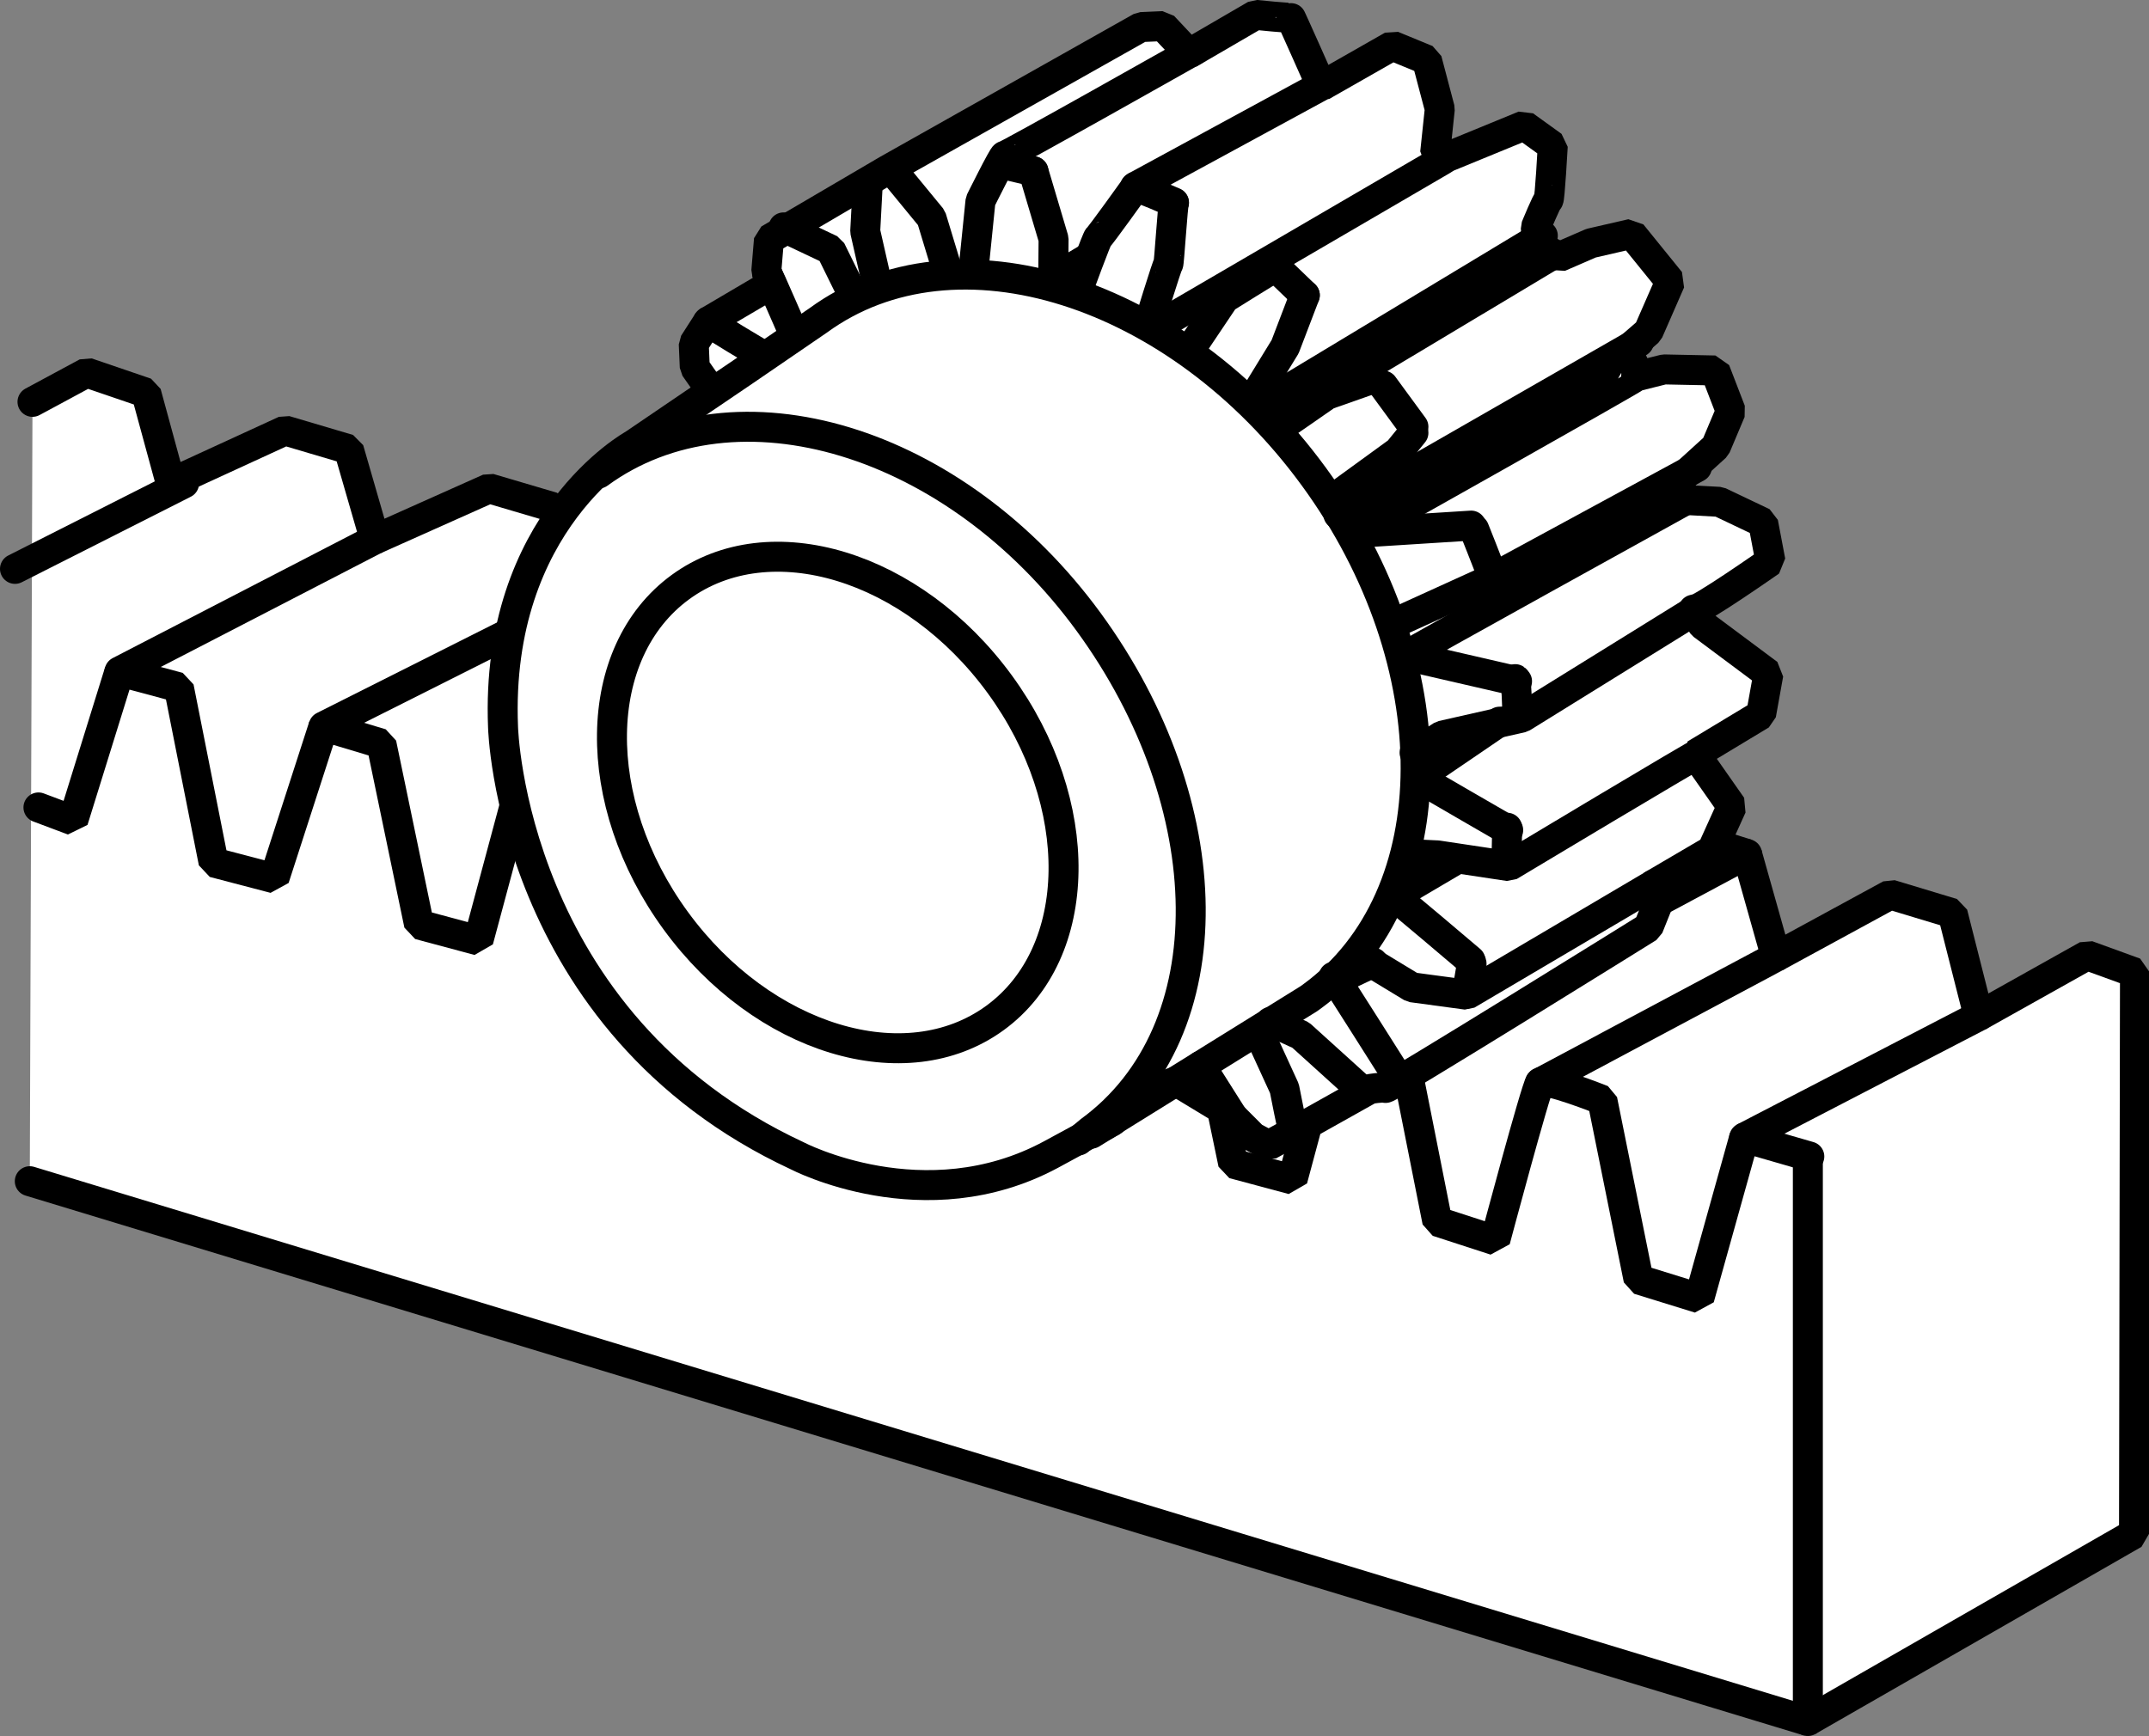 <?xml version="1.0" encoding="iso-8859-1"?>
<!-- Generator: Adobe Illustrator 28.1.0, SVG Export Plug-In . SVG Version: 6.00 Build 0)  -->
<svg version="1.1" id="image_1_" xmlns="http://www.w3.org/2000/svg" xmlns:xlink="http://www.w3.org/1999/xlink" x="0px" y="0px"
	 width="57.343px" height="46.333px" viewBox="0 0 57.343 46.333" enable-background="new 0 0 57.343 46.333"
	 xml:space="preserve">
<rect x="0" y="0" width="57.343" height="46.333" fill="#808080" stroke="none"/>
<g>
	
		<path fill="#FFFFFF" stroke="#000000" stroke-width="0.8" stroke-linecap="round" stroke-linejoin="bevel" stroke-miterlimit="10" d="
		M22.337,38.822"/>
	
		<path fill="#FFFFFF" stroke="#000000" stroke-width="0.8" stroke-linecap="round" stroke-linejoin="bevel" stroke-miterlimit="10" d="
		M0.867,10.725"/>
	
		<polyline fill="#FFFFFF" stroke="#000000" stroke-width="0.8" stroke-linecap="round" stroke-linejoin="bevel" stroke-miterlimit="10" points="
		0.795,31.526 48.24,45.933 56.943,40.938 56.969,25.96 55.694,25.497 52.798,27.119 52.103,24.377 50.442,23.875 
		47.391,25.536 46.618,22.793 44.919,22.253 41.983,23.913 41.327,21.287 39.627,20.785 36.576,22.33 35.881,19.742 
		34.181,19.24 31.13,20.824 30.474,18.236 30.395,18.21 29.121,17.746 26.224,19.186 25.529,16.626 
		23.868,16.124 20.817,17.603 20.044,15.043 18.345,14.502 15.409,15.981 14.753,13.536 13.053,13.034 10.002,14.397 
		9.307,11.992 7.607,11.489 4.556,12.891 3.9,10.485 2.316,9.944 0.867,10.725 	"/>
	
		<path fill="#FFFFFF" stroke="#000000" stroke-width="0.8" stroke-linecap="round" stroke-linejoin="bevel" stroke-miterlimit="10" d="
		M0.795,31.526"/>
	<path fill="none" stroke="#000000" stroke-width="0.8" stroke-linecap="round" stroke-linejoin="bevel" stroke-miterlimit="10" d="
		M57.008,26.231"/>
	
		<line fill="none" stroke="#000000" stroke-width="0.8" stroke-linecap="round" stroke-linejoin="bevel" stroke-miterlimit="10" x1="48.24" y1="45.933" x2="48.24" y2="30.901"/>
	<path fill="none" stroke="#000000" stroke-width="0.8" stroke-linecap="round" stroke-linejoin="bevel" stroke-miterlimit="10" d="
		M52.103,24.377"/>
	<path fill="none" stroke="#000000" stroke-width="0.8" stroke-linecap="round" stroke-linejoin="bevel" stroke-miterlimit="10" d="
		M42.756,29.359"/>
	
		<line fill="none" stroke="#000000" stroke-width="0.8" stroke-linecap="round" stroke-linejoin="bevel" stroke-miterlimit="10" x1="47.391" y1="25.536" x2="41.095" y2="28.896"/>
	
		<line fill="none" stroke="#000000" stroke-width="0.8" stroke-linecap="round" stroke-linejoin="bevel" stroke-miterlimit="10" x1="41.983" y1="23.913" x2="35.61" y2="27.312"/>
	
		<line fill="none" stroke="#000000" stroke-width="0.8" stroke-linecap="round" stroke-linejoin="bevel" stroke-miterlimit="10" x1="46.618" y1="22.793" x2="37.387" y2="27.737"/>
	
		<line fill="none" stroke="#000000" stroke-width="0.8" stroke-linecap="round" stroke-linejoin="bevel" stroke-miterlimit="10" x1="41.327" y1="21.287" x2="31.902" y2="26.231"/>
	
		<line fill="none" stroke="#000000" stroke-width="0.8" stroke-linecap="round" stroke-linejoin="bevel" stroke-miterlimit="10" x1="36.576" y1="22.33" x2="30.358" y2="25.767"/>
	
		<line fill="none" stroke="#000000" stroke-width="0.8" stroke-linecap="round" stroke-linejoin="bevel" stroke-miterlimit="10" x1="35.881" y1="19.742" x2="26.495" y2="24.725"/>
	
		<line fill="none" stroke="#000000" stroke-width="0.8" stroke-linecap="round" stroke-linejoin="bevel" stroke-miterlimit="10" x1="31.13" y1="20.824" x2="24.912" y2="24.3"/>
	
		<line fill="none" stroke="#000000" stroke-width="0.8" stroke-linecap="round" stroke-linejoin="bevel" stroke-miterlimit="10" x1="46.541" y1="30.364" x2="48.279" y2="30.866"/>
	
		<line fill="none" stroke="#000000" stroke-width="0.8" stroke-linecap="round" stroke-linejoin="bevel" stroke-miterlimit="10" x1="27.461" y1="29.359" x2="29.508" y2="28.432"/>
	<path fill="none" stroke="#000000" stroke-width="0.8" stroke-linecap="round" stroke-linejoin="bevel" stroke-miterlimit="10" d="
		M48.039,29.096"/>
	<path fill="none" stroke="#000000" stroke-width="0.8" stroke-linecap="round" stroke-linejoin="bevel" stroke-miterlimit="10" d="
		M48.039,29.096"/>
	<path fill="none" stroke="#000000" stroke-width="0.8" stroke-linecap="round" stroke-linejoin="bevel" stroke-miterlimit="10" d="
		M52.798,27.119l-6.257,3.244l-1.197,4.287l-1.622-0.502l-0.966-4.789c0,0-1.545-0.618-1.661-0.464
		c-0.116,0.154-1.197,4.21-1.197,4.21l-1.545-0.502l-0.966-4.867l-1.777-0.425l-1.12,4.171l-1.584-0.425
		l-1.004-4.828l-1.545-0.464l-1.313,4.056l-1.622-0.425l-0.927-4.673l-1.584-0.425l-1.236,3.978l-0.055-0.007
		l-1.622-0.502l-0.966-4.789c0,0-1.545-0.618-1.661-0.464c-0.116,0.154-1.197,4.21-1.197,4.21l-1.545-0.502
		l-0.966-4.867l-1.777-0.425l-1.12,4.171l-1.584-0.425l-1.004-4.828l-1.545-0.464L7.321,23.443l-1.622-0.425
		l-0.927-4.673l-1.584-0.425L1.953,21.898l-0.927-0.348"/>
	
		<line fill="none" stroke="#000000" stroke-width="0.8" stroke-linecap="round" stroke-linejoin="bevel" stroke-miterlimit="10" x1="30.474" y1="18.236" x2="21.033" y2="22.98"/>
	
		<line fill="none" stroke="#000000" stroke-width="0.8" stroke-linecap="round" stroke-linejoin="bevel" stroke-miterlimit="10" x1="25.529" y1="16.626" x2="15.664" y2="21.357"/>
	<path fill="none" stroke="#000000" stroke-width="0.8" stroke-linecap="round" stroke-linejoin="bevel" stroke-miterlimit="10" d="
		M10.179,19.851"/>
	<path fill="none" stroke="#000000" stroke-width="0.8" stroke-linecap="round" stroke-linejoin="bevel" stroke-miterlimit="10" d="
		M20.044,15.043"/>
	<path fill="none" stroke="#000000" stroke-width="0.8" stroke-linecap="round" stroke-linejoin="bevel" stroke-miterlimit="10" d="
		M4.772,18.345"/>
	<path fill="none" stroke="#000000" stroke-width="0.8" stroke-linecap="round" stroke-linejoin="bevel" stroke-miterlimit="10" d="
		M14.753,13.536"/>
	
		<line fill="none" stroke="#000000" stroke-width="0.8" stroke-linecap="round" stroke-linejoin="bevel" stroke-miterlimit="10" x1="26.224" y1="19.186" x2="19.372" y2="22.516"/>
	
		<line fill="none" stroke="#000000" stroke-width="0.8" stroke-linecap="round" stroke-linejoin="bevel" stroke-miterlimit="10" x1="20.817" y1="17.603" x2="13.887" y2="20.933"/>
	
		<line fill="none" stroke="#000000" stroke-width="0.8" stroke-linecap="round" stroke-linejoin="bevel" stroke-miterlimit="10" x1="15.409" y1="15.981" x2="8.634" y2="19.388"/>
	
		<line fill="none" stroke="#000000" stroke-width="0.8" stroke-linecap="round" stroke-linejoin="bevel" stroke-miterlimit="10" x1="10.002" y1="14.397" x2="3.189" y2="17.92"/>
	
		<line fill="none" stroke="#000000" stroke-width="0.8" stroke-linecap="round" stroke-linejoin="bevel" stroke-miterlimit="10" x1="4.912" y1="12.9" x2="0.4" y2="15.183"/>
	
		<path fill="#FFFFFF" stroke="#000000" stroke-width="0.8" stroke-linecap="round" stroke-linejoin="bevel" stroke-miterlimit="10" d="
		M0.908,15.909"/>
	
		<path fill="#FFFFFF" stroke="#000000" stroke-width="0.8" stroke-linecap="round" stroke-linejoin="bevel" stroke-miterlimit="10" d="
		M0.908,15.909"/>
	
		<path fill="#FFFFFF" stroke="#000000" stroke-width="0.8" stroke-linecap="round" stroke-linejoin="bevel" stroke-miterlimit="10" d="
		M9.307,11.992"/>
</g>
<g>
	
		<path fill="#FFFFFF" stroke="#000000" stroke-width="0.8" stroke-linecap="round" stroke-linejoin="bevel" stroke-miterlimit="10" d="
		M18.989,10.445l-2.087,1.419c0,0-3.702,2.032-3.479,7.543c0,0,0.195,7.877,7.849,11.44c0,0,3.396,1.781,6.764-0.028
		l1.642-0.891l0.789-0.735l0.917-0.333l1.44,0.873l0.612,0.612l0.418,0.223l0.863-0.473l1.837-1.03
		c0,0,0.334-0.056,0.417-0.028c0.084,0.028,7.014-4.286,7.014-4.286l0.223-0.557l-0.139-0.556l1.614-0.947
		l0.529-1.169l-0.974-1.391l1.754-1.058l0.195-1.086l-1.754-1.308c0,0-0.334-0.466-0.223-0.41
		c0.112,0.055,2.032-1.288,2.032-1.288l-0.195-1.03l-1.169-0.557l-1.002-0.055c0,0-0.167-0.446-0.139-0.362
		c0.028,0.083,0.177-0.263,0.177-0.263l0.87-0.792l0.4-0.949l-0.418-1.085l-1.364-0.028l-0.668,0.167
		l-0.25-0.538l0.053-0.25l0.449-0.39l0.584-1.336l-1.03-1.272l-1.085,0.25l-0.855,0.371L41.015,6.52l-0.035-0.451
		c0,0,0.302-0.739,0.338-0.731c0.035,0.009,0.115-1.441,0.115-1.441l-0.76-0.548l-2.193,0.9l-0.185-0.166
		l0.124-1.176l-0.345-1.308L37.154,1.22l-1.892,1.078c0,0-0.822-1.856-0.822-1.83c0,0.026-0.937-0.071-0.937-0.071
		l-1.777,1.034l-0.689-0.734l-0.592,0.026l-6.762,3.81l-3.164,1.856L20.448,7.239l0.141,0.345l-1.697,0.999
		l-0.38,0.592l0.027,0.627L18.989,10.445z"/>
	<path fill="none" stroke="#000000" stroke-width="0.8" stroke-linecap="round" stroke-linejoin="bevel" stroke-miterlimit="10" d="
		M15.976,12.638c3.667-2.678,9.52-0.903,13.073,3.963c3.554,4.867,3.698,10.908,0.032,13.586
		c-0.028,0.021-0.273,0.231-0.301,0.251"/>
	<path fill="none" stroke="#000000" stroke-width="0.8" stroke-linecap="round" stroke-linejoin="bevel" stroke-miterlimit="10" d="
		M29.124,30.257l5.799-3.601c0.029-0.021,0.058-0.041,0.086-0.062c3.667-2.677,3.69-8.887,0.051-13.87
		C31.422,7.741,25.5,5.873,21.833,8.551c0,0-3.95,2.715-4.049,2.74"/>
	<path fill="none" stroke="#000000" stroke-width="0.8" stroke-linecap="round" stroke-linejoin="bevel" stroke-miterlimit="10" d="
		M26.677,18.262c2.318,3.175,2.262,7.162-0.125,8.905c-2.387,1.743-6.201,0.582-8.52-2.593
		c-2.318-3.175-2.263-7.162,0.125-8.905C20.544,13.927,24.359,15.087,26.677,18.262z"/>
	<path fill="none" stroke="#000000" stroke-width="0.8" stroke-linecap="round" stroke-linejoin="bevel" stroke-miterlimit="10" d="
		M18.892,8.583c0.079,0.081,1.412,0.873,1.412,0.873"/>
	<path fill="none" stroke="#000000" stroke-width="0.8" stroke-linecap="round" stroke-linejoin="bevel" stroke-miterlimit="10" d="
		M20.476,7.302c0.02,0.03,0.702,1.592,0.702,1.592"/>
	
		<polyline fill="none" stroke="#000000" stroke-width="0.8" stroke-linecap="round" stroke-linejoin="bevel" stroke-miterlimit="10" points="
		23.429,7.681 23.087,6.175 23.157,4.86 	"/>
	<path fill="none" stroke="#000000" stroke-width="0.8" stroke-linecap="round" stroke-linejoin="bevel" stroke-miterlimit="10" d="
		M25.966,7.304l0.197-1.94c0,0,0.613-1.236,0.643-1.206c0.03,0.029,5.054-2.809,5.054-2.809"/>
	<path fill="none" stroke="#000000" stroke-width="0.8" stroke-linecap="round" stroke-linejoin="bevel" stroke-miterlimit="10" d="
		M28.764,7.737c0,0,0.514-1.404,0.544-1.404c0.03,0,0.999-1.355,0.999-1.355l4.985-2.71"/>
	<path fill="none" stroke="#000000" stroke-width="0.8" stroke-linecap="round" stroke-linejoin="bevel" stroke-miterlimit="10" d="
		M34.006,7.145c-0.059,0.02-1.331,0.817-1.331,0.817l-0.93,1.385"/>
	<path fill="none" stroke="#000000" stroke-width="0.8" stroke-linecap="round" stroke-linejoin="bevel" stroke-miterlimit="10" d="
		M34.123,11.423c0.03-0.01,1.286-0.886,1.286-0.886l1.386-0.487l-1.083,0.173l5.746-3.443"/>
	
		<polyline fill="none" stroke="#000000" stroke-width="0.8" stroke-linecap="round" stroke-linejoin="bevel" stroke-miterlimit="10" points="
		45.28,12.469 39.685,15.505 37.409,16.54 37.191,16.678 	"/>
	<path fill="none" stroke="#000000" stroke-width="0.8" stroke-linecap="round" stroke-linejoin="bevel" stroke-miterlimit="10" d="
		M37.746,20.089c0.05-0.02,0.73-0.454,0.73-0.454l2.136-0.484l4.579-2.838"/>
	<path fill="none" stroke="#000000" stroke-width="0.8" stroke-linecap="round" stroke-linejoin="bevel" stroke-miterlimit="10" d="
		M44.876,13.405c0,0-7.319,4.045-7.319,4.074"/>
	<path fill="none" stroke="#000000" stroke-width="0.8" stroke-linecap="round" stroke-linejoin="bevel" stroke-miterlimit="10" d="
		M37.715,22.8l0.643,0.03l1.909,0.287c0,0,5.094-3.056,5.104-3.027"/>
	
		<polyline fill="none" stroke="#000000" stroke-width="0.8" stroke-linecap="round" stroke-linejoin="bevel" stroke-miterlimit="10" points="
		36.214,25.464 37.676,26.351 39.139,26.549 44.134,23.602 	"/>
	<path fill="none" stroke="#000000" stroke-width="0.8" stroke-linecap="round" stroke-linejoin="bevel" stroke-miterlimit="10" d="
		M33.903,27.273c0.04,0,0.805,0.354,0.805,0.354l1.606,1.454"/>
	
		<line fill="none" stroke="#000000" stroke-width="0.8" stroke-linecap="round" stroke-linejoin="bevel" stroke-miterlimit="10" x1="32.038" y1="28.448" x2="32.899" y2="29.81"/>
	
		<line fill="none" stroke="#000000" stroke-width="0.8" stroke-linecap="round" stroke-linejoin="bevel" stroke-miterlimit="10" x1="35.637" y1="26.168" x2="36.641" y2="25.691"/>
	
		<line fill="none" stroke="#000000" stroke-width="0.8" stroke-linecap="round" stroke-linejoin="bevel" stroke-miterlimit="10" x1="38.791" y1="22.98" x2="37.181" y2="23.929"/>
	
		<line fill="none" stroke="#000000" stroke-width="0.8" stroke-linecap="round" stroke-linejoin="bevel" stroke-miterlimit="10" x1="40.014" y1="19.261" x2="37.855" y2="20.733"/>
	<path fill="none" stroke="#000000" stroke-width="0.8" stroke-linecap="round" stroke-linejoin="bevel" stroke-miterlimit="10" d="
		M43.658,10.05c0,0.037-7.351,4.168-7.351,4.168"/>
	
		<line fill="none" stroke="#000000" stroke-width="0.8" stroke-linecap="round" stroke-linejoin="bevel" stroke-miterlimit="10" x1="43.733" y1="9.127" x2="35.712" y2="13.73"/>
	
		<line fill="none" stroke="#000000" stroke-width="0.8" stroke-linecap="round" stroke-linejoin="bevel" stroke-miterlimit="10" x1="41.168" y1="6.29" x2="33.654" y2="10.821"/>
	
		<line fill="none" stroke="#000000" stroke-width="0.8" stroke-linecap="round" stroke-linejoin="bevel" stroke-miterlimit="10" x1="30.88" y1="8.71" x2="38.5" y2="4.265"/>
	<path fill="none" stroke="#000000" stroke-width="0.8" stroke-linecap="round" stroke-linejoin="bevel" stroke-miterlimit="10" d="
		M28.058,7.454c0.075-0.025,0.96-0.556,0.96-0.556"/>
	
		<polyline fill="none" stroke="#000000" stroke-width="0.8" stroke-linecap="round" stroke-linejoin="bevel" stroke-miterlimit="10" points="
		22.773,7.896 22.167,6.665 20.908,6.069 	"/>
	
		<polyline fill="none" stroke="#000000" stroke-width="0.8" stroke-linecap="round" stroke-linejoin="bevel" stroke-miterlimit="10" points="
		25.288,7.247 24.854,5.815 23.856,4.6 	"/>
	<path fill="none" stroke="#000000" stroke-width="0.8" stroke-linecap="round" stroke-linejoin="bevel" stroke-miterlimit="10" d="
		M34.434,0.606"/>
	
		<polyline fill="none" stroke="#000000" stroke-width="0.8" stroke-linecap="round" stroke-linejoin="bevel" stroke-miterlimit="10" points="
		28.104,7.501 28.113,6.38 27.576,4.572 	"/>
	<path fill="none" stroke="#000000" stroke-width="0.8" stroke-linecap="round" stroke-linejoin="bevel" stroke-miterlimit="10" d="
		M38.069,1.671"/>
	<path fill="none" stroke="#000000" stroke-width="0.8" stroke-linecap="round" stroke-linejoin="bevel" stroke-miterlimit="10" d="
		M30.638,8.71c0,0,0.517-1.69,0.536-1.662c0.019,0.028,0.123-1.629,0.151-1.629"/>
	<path fill="none" stroke="#000000" stroke-width="0.8" stroke-linecap="round" stroke-linejoin="bevel" stroke-miterlimit="10" d="
		M41.441,3.771"/>
	
		<polyline fill="none" stroke="#000000" stroke-width="0.8" stroke-linecap="round" stroke-linejoin="bevel" stroke-miterlimit="10" points="
		33.444,10.637 34.292,9.253 34.817,7.879 	"/>
	<path fill="none" stroke="#000000" stroke-width="0.8" stroke-linecap="round" stroke-linejoin="bevel" stroke-miterlimit="10" d="
		M44.489,7.457"/>
	
		<polyline fill="none" stroke="#000000" stroke-width="0.8" stroke-linecap="round" stroke-linejoin="bevel" stroke-miterlimit="10" points="
		35.563,13.321 37.312,12.049 37.715,11.553 	"/>
	<path fill="none" stroke="#000000" stroke-width="0.8" stroke-linecap="round" stroke-linejoin="bevel" stroke-miterlimit="10" d="
		M45.727,10.119"/>
	
		<line fill="none" stroke="#000000" stroke-width="0.8" stroke-linecap="round" stroke-linejoin="bevel" stroke-miterlimit="10" x1="36.43" y1="14.207" x2="39.256" y2="14.028"/>
	<path fill="none" stroke="#000000" stroke-width="0.8" stroke-linecap="round" stroke-linejoin="bevel" stroke-miterlimit="10" d="
		M47.036,14.169"/>
	
		<line fill="none" stroke="#000000" stroke-width="0.8" stroke-linecap="round" stroke-linejoin="bevel" stroke-miterlimit="10" x1="37.42" y1="17.477" x2="40.48" y2="18.182"/>
	<path fill="none" stroke="#000000" stroke-width="0.8" stroke-linecap="round" stroke-linejoin="bevel" stroke-miterlimit="10" d="
		M47.149,18.012"/>
	<path fill="none" stroke="#000000" stroke-width="0.8" stroke-linecap="round" stroke-linejoin="bevel" stroke-miterlimit="10" d="
		M38.059,20.885c-0.263-0.143,2.185,1.271,2.185,1.271"/>
	<path fill="none" stroke="#000000" stroke-width="0.8" stroke-linecap="round" stroke-linejoin="bevel" stroke-miterlimit="10" d="
		M46.103,21.752"/>
	<path fill="none" stroke="#000000" stroke-width="0.8" stroke-linecap="round" stroke-linejoin="bevel" stroke-miterlimit="10" d="
		M37.144,23.882c0.047,0.01,2.093,1.75,2.093,1.75"/>
	<path fill="none" stroke="#000000" stroke-width="0.8" stroke-linecap="round" stroke-linejoin="bevel" stroke-miterlimit="10" d="
		M35.587,26.067c0.056,0.066,1.644,2.579,1.644,2.579"/>
	<path fill="none" stroke="#000000" stroke-width="0.8" stroke-linecap="round" stroke-linejoin="bevel" stroke-miterlimit="10" d="
		M33.604,27.592l0.669,1.46c0,0,0.23,1.182,0.258,1.211"/>
	<path fill="none" stroke="#000000" stroke-width="0.8" stroke-linecap="round" stroke-linejoin="bevel" stroke-miterlimit="10" d="
		M39.265,25.708c0.019,0.057-0.132,0.81-0.132,0.81"/>
	
		<line fill="none" stroke="#000000" stroke-width="0.8" stroke-linecap="round" stroke-linejoin="bevel" stroke-miterlimit="10" x1="40.217" y1="22.092" x2="40.198" y2="22.958"/>
	<path fill="none" stroke="#000000" stroke-width="0.8" stroke-linecap="round" stroke-linejoin="bevel" stroke-miterlimit="10" d="
		M40.433,18.126c0.028,0.019,0.056,0.904,0.056,0.904"/>
	<path fill="none" stroke="#000000" stroke-width="0.8" stroke-linecap="round" stroke-linejoin="bevel" stroke-miterlimit="10" d="
		M39.337,14.127c0,0,0.385,0.967,0.415,1.056"/>
	
		<line fill="none" stroke="#000000" stroke-width="0.8" stroke-linecap="round" stroke-linejoin="bevel" stroke-miterlimit="10" x1="36.91" y1="10.291" x2="37.715" y2="11.39"/>
	
		<line fill="none" stroke="#000000" stroke-width="0.8" stroke-linecap="round" stroke-linejoin="bevel" stroke-miterlimit="10" x1="34.016" y1="7.107" x2="34.817" y2="7.879"/>
	<path fill="none" stroke="#000000" stroke-width="0.8" stroke-linecap="round" stroke-linejoin="bevel" stroke-miterlimit="10" d="
		M30.288,4.988c0.089,0,1.038,0.415,1.038,0.415"/>
	
		<line fill="none" stroke="#000000" stroke-width="0.8" stroke-linecap="round" stroke-linejoin="bevel" stroke-miterlimit="10" x1="26.816" y1="4.395" x2="27.576" y2="4.572"/>
</g>
</svg>
